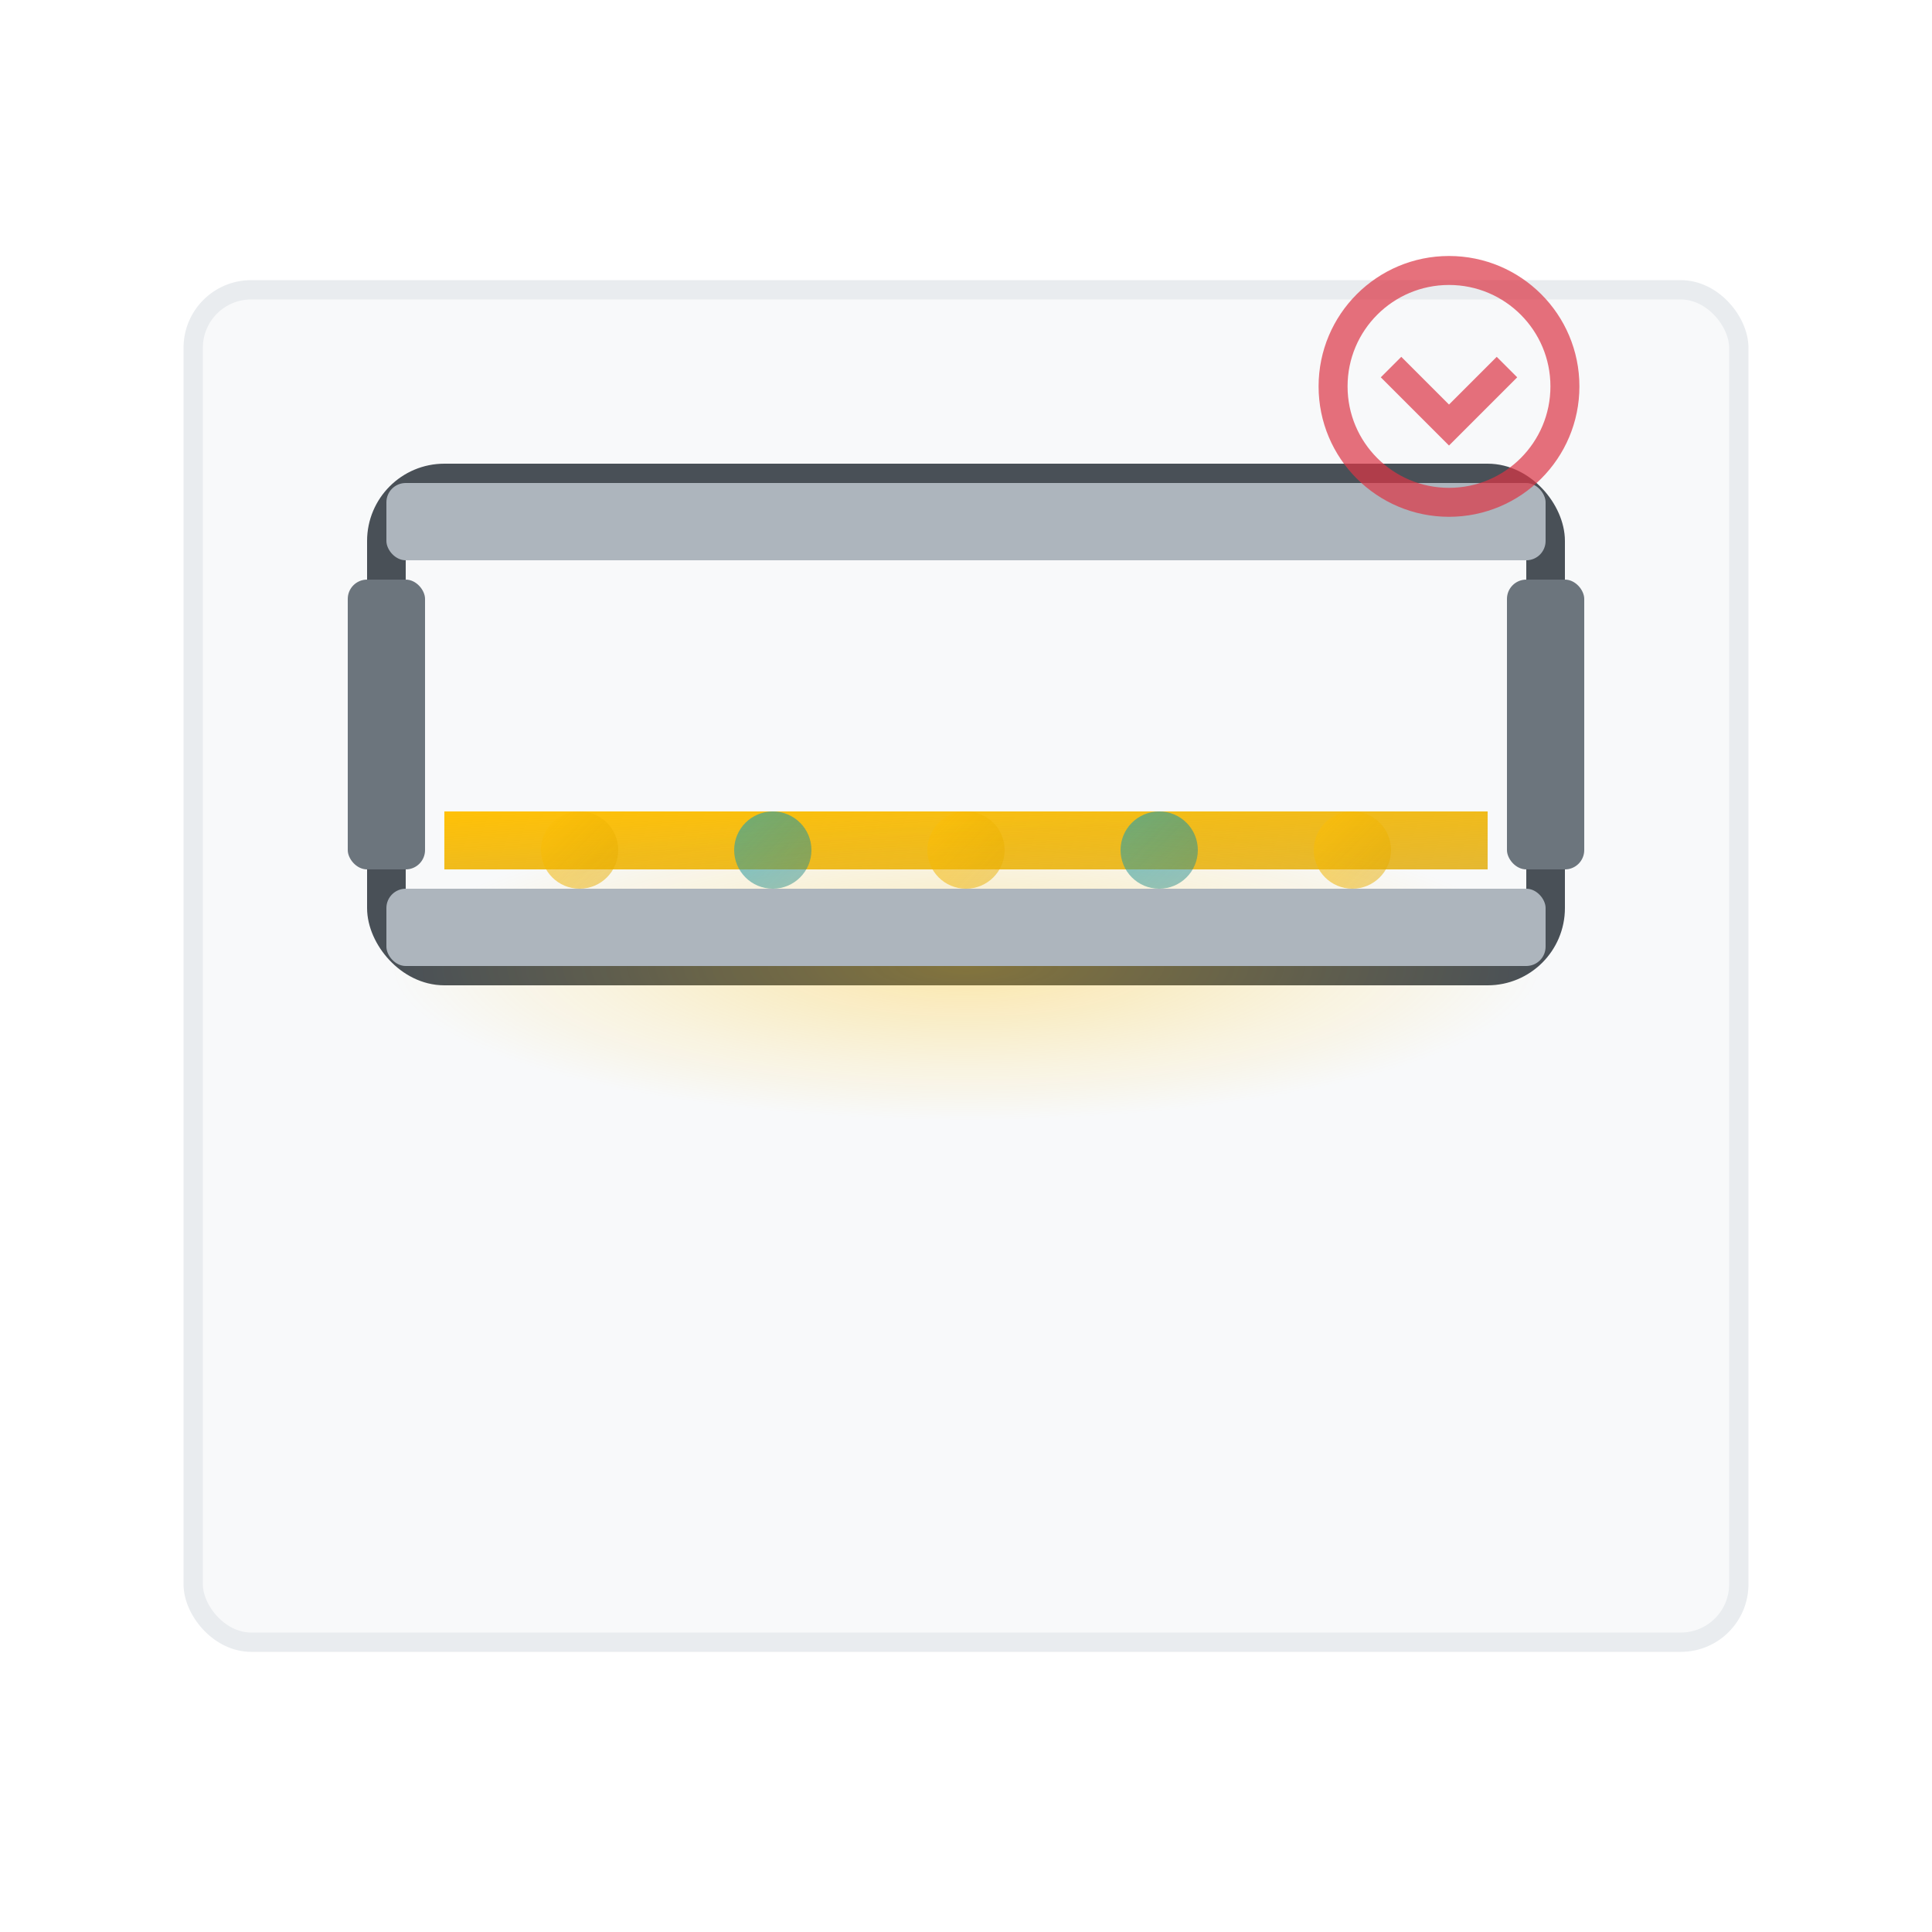 <svg viewBox="0 0 100 100" xmlns="http://www.w3.org/2000/svg">
  <defs>
    <linearGradient id="decorativeGradient" x1="0%" y1="0%" x2="100%" y2="100%">
      <stop offset="0%" style="stop-color:#ffc107;stop-opacity:1" />
      <stop offset="100%" style="stop-color:#e0a800;stop-opacity:0.8" />
    </linearGradient>
    <linearGradient id="decorativeGradient2" x1="0%" y1="0%" x2="100%" y2="100%">
      <stop offset="0%" style="stop-color:#17a2b8;stop-opacity:1" />
      <stop offset="100%" style="stop-color:#138496;stop-opacity:0.8" />
    </linearGradient>
    <filter id="decorativeGlow">
      <feGaussianBlur stdDeviation="2" result="coloredBlur"/>
      <feMerge> 
        <feMergeNode in="coloredBlur"/>
        <feMergeNode in="SourceGraphic"/>
      </feMerge>
    </filter>
    <radialGradient id="decorativeLight" cx="50%" cy="50%" r="50%">
      <stop offset="0%" style="stop-color:#ffc107;stop-opacity:0.8" />
      <stop offset="100%" style="stop-color:#ffc107;stop-opacity:0" />
    </radialGradient>
  </defs>
  
  <!-- Wall surface -->
  <rect x="10" y="15" width="80" height="70" fill="#f8f9fa" stroke="#e9ecef" stroke-width="1" rx="3"/>
  
  <!-- Decorative LED profile/frame -->
  <rect x="20" y="25" width="60" height="25" fill="none" stroke="#495057" stroke-width="2" rx="3"/>
  
  <!-- LED tape inside profile -->
  <rect x="23" y="42" width="54" height="3" fill="url(#decorativeGradient)" filter="url(#decorativeGlow)"/>
  
  <!-- Decorative light pattern -->
  <g opacity="0.6">
    <circle cx="30" cy="44" r="2" fill="url(#decorativeGradient)" filter="url(#decorativeGlow)"/>
    <circle cx="40" cy="44" r="2" fill="url(#decorativeGradient2)" filter="url(#decorativeGlow)"/>
    <circle cx="50" cy="44" r="2" fill="url(#decorativeGradient)" filter="url(#decorativeGlow)"/>
    <circle cx="60" cy="44" r="2" fill="url(#decorativeGradient2)" filter="url(#decorativeGlow)"/>
    <circle cx="70" cy="44" r="2" fill="url(#decorativeGradient)" filter="url(#decorativeGlow)"/>
  </g>
  
  <!-- Light diffusion effect -->
  <ellipse cx="50" cy="50" rx="30" ry="8" fill="url(#decorativeLight)" opacity="0.4"/>
  
  <!-- Aluminum profile -->
  <rect x="20" y="25" width="60" height="4" fill="#adb5bd" rx="1"/>
  <rect x="20" y="46" width="60" height="4" fill="#adb5bd" rx="1"/>
  
  <!-- Mounting clips -->
  <rect x="18" y="30" width="4" height="15" fill="#6c757d" rx="1"/>
  <rect x="78" y="30" width="4" height="15" fill="#6c757d" rx="1"/>
  
  <!-- Decorative accent lines -->
  <g stroke="url(#decorativeGradient)" stroke-width="1" opacity="0.8">
    <line x1="25" y1="55" x2="75" y2="55"/>
    <line x1="25" y1="58" x2="75" y2="58"/>
  </g>
  
  <!-- Style indicator -->
  <g transform="translate(75, 20)" opacity="0.7">
    <circle cx="0" cy="0" r="6" fill="none" stroke="#dc3545" stroke-width="1.5"/>
    <path d="M-3 -1 L0 2 L3 -1" stroke="#dc3545" stroke-width="1.5" fill="none"/>
  </g>
</svg>
